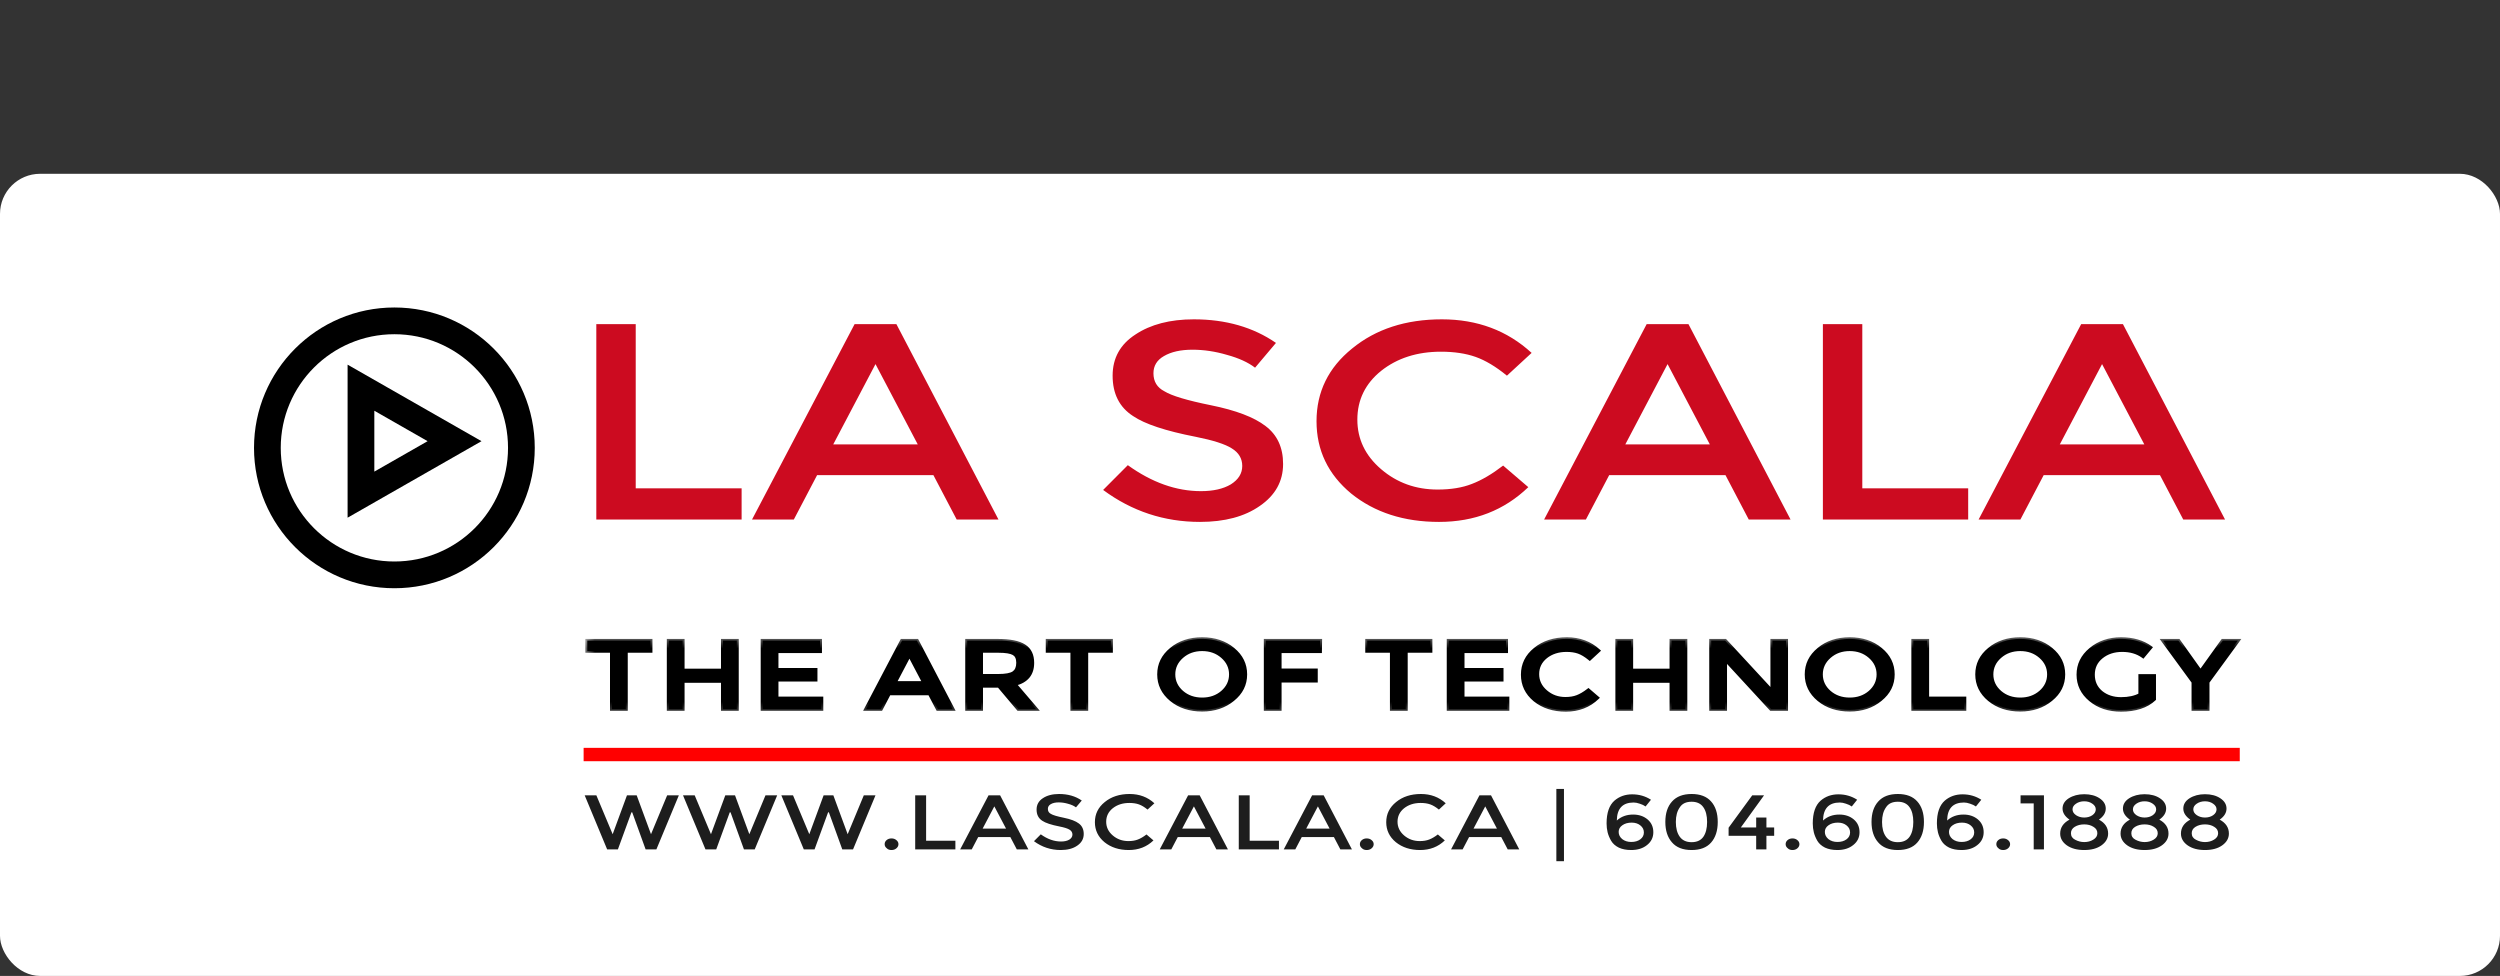 <svg width="187" height="73" viewBox="0 0 187 73" fill="none" xmlns="http://www.w3.org/2000/svg">
<rect x="0" y="0" width="187" height="73" fill="#333333" stroke="none"/>
<rect y="13" width="187" height="60" rx="3" fill="white"/>
<path d="M44.604 38.86V24.245H47.552V36.529H55.473V38.86H44.604ZM61.118 35.542L59.378 38.86H56.252L63.924 24.245H67.05L74.686 38.86H71.56L69.82 35.542H61.118ZM68.648 33.241L65.487 27.234L62.326 33.241H68.648ZM86.278 27.921C86.278 28.539 86.551 28.987 87.095 29.266C87.64 29.605 88.8 29.953 90.576 30.312C92.447 30.691 93.808 31.209 94.66 31.866C95.536 32.524 95.975 33.47 95.975 34.705C95.975 36.001 95.394 37.047 94.234 37.844C93.098 38.641 91.606 39.039 89.759 39.039C87.083 39.039 84.668 38.242 82.514 36.648L84.361 34.795C86.16 36.09 87.983 36.738 89.83 36.738C90.754 36.738 91.5 36.568 92.068 36.23C92.636 35.871 92.92 35.413 92.92 34.855C92.92 34.297 92.66 33.859 92.139 33.54C91.642 33.221 90.742 32.932 89.439 32.673C87.19 32.235 85.627 31.717 84.751 31.119C83.733 30.461 83.224 29.455 83.224 28.1C83.224 26.785 83.792 25.759 84.929 25.022C86.065 24.265 87.522 23.886 89.297 23.886C91.689 23.886 93.737 24.474 95.442 25.65L93.879 27.503C93.358 27.104 92.66 26.785 91.783 26.546C90.907 26.287 90.043 26.158 89.191 26.158C88.315 26.158 87.604 26.317 87.06 26.636C86.539 26.935 86.278 27.363 86.278 27.921ZM112.434 34.825L114.317 36.439C112.517 38.172 110.291 39.039 107.639 39.039C105.011 39.039 102.821 38.332 101.068 36.917C99.34 35.483 98.476 33.679 98.476 31.508C98.476 29.316 99.364 27.503 101.139 26.068C102.915 24.613 105.153 23.886 107.852 23.886C110.504 23.886 112.741 24.723 114.565 26.397L112.718 28.1C111.89 27.423 111.108 26.955 110.374 26.696C109.64 26.437 108.776 26.307 107.781 26.307C106.005 26.307 104.513 26.785 103.306 27.742C102.122 28.698 101.53 29.913 101.53 31.388C101.53 32.843 102.122 34.078 103.306 35.094C104.49 36.11 105.899 36.618 107.533 36.618C108.527 36.618 109.38 36.479 110.09 36.2C110.824 35.921 111.605 35.463 112.434 34.825ZM120.366 35.542L118.625 38.86H115.5L123.171 24.245H126.297L133.933 38.86H130.807L129.067 35.542H120.366ZM127.895 33.241L124.734 27.234L121.573 33.241H127.895ZM136.352 38.86V24.245H139.3V36.529H147.22V38.86H136.352ZM152.866 35.542L151.126 38.86H148L155.672 24.245H158.796L166.433 38.86H163.307L161.567 35.542H152.866ZM160.395 33.241L157.234 27.234L154.073 33.241H160.395Z" fill="#CC0B20"/>
<path d="M46.81 48.703V53.047H45.775V48.703H43.93V47.916H48.655V48.703H46.81ZM50.025 53.047V47.916H51.06V50.14H54.077V47.916H55.112V53.047H54.077V50.948H51.06V53.047H50.025ZM61.336 47.916V48.724H58.081V50.088H60.999V50.854H58.081V52.228H61.435V53.047H57.046V47.916H61.336ZM66.493 51.882L65.882 53.047H64.785L67.478 47.916H68.575L71.256 53.047H70.159L69.548 51.882H66.493ZM69.136 51.074L68.026 48.965L66.917 51.074H69.136ZM75.9 51.179L77.496 53.047H76.187L74.728 51.316H73.382V53.047H72.347V47.916H74.616C75.539 47.916 76.2 48.049 76.599 48.315C77.006 48.574 77.21 48.997 77.21 49.584C77.21 50.431 76.773 50.962 75.9 51.179ZM74.654 50.539C75.227 50.539 75.622 50.466 75.838 50.319C76.054 50.172 76.162 49.923 76.162 49.574C76.162 49.238 76.054 49.011 75.838 48.892C75.622 48.766 75.236 48.703 74.679 48.703H73.382V50.539H74.654ZM81.25 48.703V53.047H80.215V48.703H78.37V47.916H83.095V48.703H81.25ZM89.922 48.577C89.315 48.577 88.804 48.759 88.389 49.123C87.973 49.486 87.765 49.927 87.765 50.445C87.765 50.962 87.973 51.403 88.389 51.767C88.804 52.123 89.315 52.302 89.922 52.302C90.529 52.302 91.04 52.123 91.456 51.767C91.871 51.403 92.079 50.962 92.079 50.445C92.079 49.927 91.871 49.486 91.456 49.123C91.04 48.759 90.529 48.577 89.922 48.577ZM89.922 53.099C89.008 53.099 88.243 52.847 87.628 52.344C87.013 51.833 86.705 51.2 86.705 50.445C86.705 49.689 87.013 49.06 87.628 48.556C88.243 48.045 89.008 47.79 89.922 47.79C90.837 47.79 91.602 48.045 92.216 48.556C92.832 49.06 93.139 49.689 93.139 50.445C93.139 51.2 92.827 51.83 92.204 52.333C91.58 52.844 90.82 53.099 89.922 53.099ZM95.716 48.724V50.13H98.421V50.927H95.716V53.047H94.681V47.916H98.745L98.733 48.724H95.716ZM105.149 48.703V53.047H104.114V48.703H102.268V47.916H106.994V48.703H105.149ZM112.653 47.916V48.724H109.398V50.088H112.316V50.854H109.398V52.228H112.752V53.047H108.363V47.916H112.653ZM118.812 51.63L119.472 52.197C118.84 52.805 118.059 53.11 117.128 53.11C116.206 53.11 115.437 52.861 114.821 52.365C114.215 51.861 113.911 51.228 113.911 50.466C113.911 49.696 114.223 49.06 114.847 48.556C115.47 48.045 116.256 47.79 117.203 47.79C118.134 47.79 118.919 48.084 119.559 48.671L118.911 49.27C118.62 49.032 118.346 48.867 118.088 48.776C117.831 48.685 117.527 48.64 117.178 48.64C116.555 48.64 116.031 48.808 115.607 49.144C115.191 49.479 114.984 49.906 114.984 50.424C114.984 50.934 115.191 51.368 115.607 51.725C116.022 52.081 116.517 52.26 117.09 52.26C117.44 52.26 117.739 52.211 117.988 52.113C118.246 52.015 118.521 51.854 118.812 51.63ZM120.978 53.047V47.916H122.013V50.14H125.03V47.916H126.065V53.047H125.03V50.948H122.013V53.047H120.978ZM132.575 47.916H133.597V53.047H132.487L129.034 49.301V53.047H127.999V47.916H129.034L132.575 51.746V47.916ZM138.358 48.577C137.751 48.577 137.24 48.759 136.825 49.123C136.409 49.486 136.201 49.927 136.201 50.445C136.201 50.962 136.409 51.403 136.825 51.767C137.24 52.123 137.751 52.302 138.358 52.302C138.965 52.302 139.476 52.123 139.891 51.767C140.307 51.403 140.515 50.962 140.515 50.445C140.515 49.927 140.307 49.486 139.891 49.123C139.476 48.759 138.965 48.577 138.358 48.577ZM138.358 53.099C137.444 53.099 136.679 52.847 136.064 52.344C135.449 51.833 135.141 51.2 135.141 50.445C135.141 49.689 135.449 49.06 136.064 48.556C136.679 48.045 137.444 47.79 138.358 47.79C139.272 47.79 140.037 48.045 140.652 48.556C141.267 49.06 141.575 49.689 141.575 50.445C141.575 51.2 141.263 51.83 140.64 52.333C140.016 52.844 139.256 53.099 138.358 53.099ZM143.117 53.047V47.916H144.152V52.228H146.932V53.047H143.117ZM151.114 48.577C150.507 48.577 149.995 48.759 149.58 49.123C149.164 49.486 148.957 49.927 148.957 50.445C148.957 50.962 149.164 51.403 149.58 51.767C149.995 52.123 150.507 52.302 151.114 52.302C151.721 52.302 152.232 52.123 152.647 51.767C153.063 51.403 153.271 50.962 153.271 50.445C153.271 49.927 153.063 49.486 152.647 49.123C152.232 48.759 151.721 48.577 151.114 48.577ZM151.114 53.099C150.199 53.099 149.434 52.847 148.82 52.344C148.205 51.833 147.897 51.2 147.897 50.445C147.897 49.689 148.205 49.06 148.82 48.556C149.434 48.045 150.199 47.79 151.114 47.79C152.028 47.79 152.792 48.045 153.408 48.556C154.023 49.06 154.33 49.689 154.33 50.445C154.33 51.2 154.019 51.83 153.396 52.333C152.772 52.844 152.011 53.099 151.114 53.099ZM160.099 50.55H161.122V52.302C160.548 52.84 159.725 53.11 158.653 53.11C157.747 53.11 156.99 52.858 156.383 52.354C155.776 51.851 155.473 51.221 155.473 50.466C155.473 49.71 155.781 49.077 156.396 48.566C157.02 48.049 157.772 47.79 158.653 47.79C159.534 47.79 160.265 48.003 160.847 48.43L160.298 49.091C159.875 48.79 159.355 48.64 158.74 48.64C158.117 48.64 157.593 48.811 157.169 49.154C156.754 49.49 156.545 49.927 156.545 50.466C156.545 51.004 156.745 51.441 157.144 51.777C157.551 52.106 158.055 52.27 158.653 52.27C159.235 52.27 159.717 52.165 160.099 51.956V50.55ZM165.122 53.047H164.075V51.022L161.806 47.916H162.94L164.599 50.245L166.27 47.916H167.392L165.122 51.022V53.047Z" fill="black"/>
<mask id="mask0_155_28" style="mask-type:luminance" maskUnits="userSpaceOnUse" x="43" y="47" width="126" height="7">
<path d="M168.267 47.495H43.655V53.664H168.267V47.495Z" fill="white"/>
<path d="M46.81 48.703V53.047H45.775V48.703H43.93V47.916H48.655V48.703H46.81ZM50.025 53.047V47.916H51.06V50.14H54.077V47.916H55.112V53.047H54.077V50.948H51.06V53.047H50.025ZM61.336 47.916V48.724H58.081V50.088H60.999V50.854H58.081V52.228H61.435V53.047H57.046V47.916H61.336ZM66.493 51.882L65.882 53.047H64.785L67.478 47.916H68.575L71.256 53.047H70.159L69.548 51.882H66.493ZM69.136 51.074L68.026 48.965L66.917 51.074H69.136ZM75.9 51.179L77.496 53.047H76.187L74.728 51.316H73.382V53.047H72.347V47.916H74.616C75.539 47.916 76.2 48.049 76.599 48.315C77.006 48.574 77.21 48.997 77.21 49.584C77.21 50.431 76.773 50.962 75.9 51.179ZM74.654 50.539C75.227 50.539 75.622 50.466 75.838 50.319C76.054 50.172 76.162 49.923 76.162 49.574C76.162 49.238 76.054 49.011 75.838 48.892C75.622 48.766 75.236 48.703 74.679 48.703H73.382V50.539H74.654ZM81.25 48.703V53.047H80.215V48.703H78.37V47.916H83.095V48.703H81.25ZM89.922 48.577C89.315 48.577 88.804 48.759 88.389 49.123C87.973 49.486 87.765 49.927 87.765 50.445C87.765 50.962 87.973 51.403 88.389 51.767C88.804 52.123 89.315 52.302 89.922 52.302C90.529 52.302 91.04 52.123 91.456 51.767C91.871 51.403 92.079 50.962 92.079 50.445C92.079 49.927 91.871 49.486 91.456 49.123C91.04 48.759 90.529 48.577 89.922 48.577ZM89.922 53.099C89.008 53.099 88.243 52.847 87.628 52.344C87.013 51.833 86.705 51.2 86.705 50.445C86.705 49.689 87.013 49.06 87.628 48.556C88.243 48.045 89.008 47.79 89.922 47.79C90.837 47.79 91.602 48.045 92.216 48.556C92.832 49.06 93.139 49.689 93.139 50.445C93.139 51.2 92.827 51.83 92.204 52.333C91.58 52.844 90.82 53.099 89.922 53.099ZM95.716 48.724V50.13H98.421V50.927H95.716V53.047H94.681V47.916H98.745L98.733 48.724H95.716ZM105.149 48.703V53.047H104.114V48.703H102.268V47.916H106.994V48.703H105.149ZM112.653 47.916V48.724H109.398V50.088H112.316V50.854H109.398V52.228H112.752V53.047H108.363V47.916H112.653ZM118.812 51.63L119.472 52.197C118.84 52.805 118.059 53.11 117.128 53.11C116.206 53.11 115.437 52.861 114.821 52.365C114.215 51.861 113.911 51.228 113.911 50.466C113.911 49.696 114.223 49.06 114.847 48.556C115.47 48.045 116.256 47.79 117.203 47.79C118.134 47.79 118.919 48.084 119.559 48.671L118.911 49.27C118.62 49.032 118.346 48.867 118.088 48.776C117.831 48.685 117.527 48.64 117.178 48.64C116.555 48.64 116.031 48.808 115.607 49.144C115.191 49.479 114.984 49.906 114.984 50.424C114.984 50.934 115.191 51.368 115.607 51.725C116.022 52.081 116.517 52.26 117.09 52.26C117.44 52.26 117.739 52.211 117.988 52.113C118.246 52.015 118.521 51.854 118.812 51.63ZM120.978 53.047V47.916H122.013V50.14H125.03V47.916H126.065V53.047H125.03V50.948H122.013V53.047H120.978ZM132.575 47.916H133.597V53.047H132.487L129.034 49.301V53.047H127.999V47.916H129.034L132.575 51.746V47.916ZM138.358 48.577C137.751 48.577 137.24 48.759 136.825 49.123C136.409 49.486 136.201 49.927 136.201 50.445C136.201 50.962 136.409 51.403 136.825 51.767C137.24 52.123 137.751 52.302 138.358 52.302C138.965 52.302 139.476 52.123 139.891 51.767C140.307 51.403 140.515 50.962 140.515 50.445C140.515 49.927 140.307 49.486 139.891 49.123C139.476 48.759 138.965 48.577 138.358 48.577ZM138.358 53.099C137.444 53.099 136.679 52.847 136.064 52.344C135.449 51.833 135.141 51.2 135.141 50.445C135.141 49.689 135.449 49.06 136.064 48.556C136.679 48.045 137.444 47.79 138.358 47.79C139.272 47.79 140.037 48.045 140.652 48.556C141.267 49.06 141.575 49.689 141.575 50.445C141.575 51.2 141.263 51.83 140.64 52.333C140.016 52.844 139.256 53.099 138.358 53.099ZM143.117 53.047V47.916H144.152V52.228H146.932V53.047H143.117ZM151.114 48.577C150.507 48.577 149.995 48.759 149.58 49.123C149.164 49.486 148.957 49.927 148.957 50.445C148.957 50.962 149.164 51.403 149.58 51.767C149.995 52.123 150.507 52.302 151.114 52.302C151.721 52.302 152.232 52.123 152.647 51.767C153.063 51.403 153.271 50.962 153.271 50.445C153.271 49.927 153.063 49.486 152.647 49.123C152.232 48.759 151.721 48.577 151.114 48.577ZM151.114 53.099C150.199 53.099 149.434 52.847 148.82 52.344C148.205 51.833 147.897 51.2 147.897 50.445C147.897 49.689 148.205 49.06 148.82 48.556C149.434 48.045 150.199 47.79 151.114 47.79C152.028 47.79 152.792 48.045 153.408 48.556C154.023 49.06 154.33 49.689 154.33 50.445C154.33 51.2 154.019 51.83 153.396 52.333C152.772 52.844 152.011 53.099 151.114 53.099ZM160.099 50.55H161.122V52.302C160.548 52.84 159.725 53.11 158.653 53.11C157.747 53.11 156.99 52.858 156.383 52.354C155.776 51.851 155.473 51.221 155.473 50.466C155.473 49.71 155.781 49.077 156.396 48.566C157.02 48.049 157.772 47.79 158.653 47.79C159.534 47.79 160.265 48.003 160.847 48.43L160.298 49.091C159.875 48.79 159.355 48.64 158.74 48.64C158.117 48.64 157.593 48.811 157.169 49.154C156.754 49.49 156.545 49.927 156.545 50.466C156.545 51.004 156.745 51.441 157.144 51.777C157.551 52.106 158.055 52.27 158.653 52.27C159.235 52.27 159.717 52.165 160.099 51.956V50.55ZM165.122 53.047H164.075V51.022L161.806 47.916H162.94L164.599 50.245L166.27 47.916H167.392L165.122 51.022V53.047Z" fill="black"/>
</mask>
<g mask="url(#mask0_155_28)">
<path d="M46.81 48.703V48.58H46.663V48.703H46.81ZM46.81 53.047V53.17H46.956V53.047H46.81ZM45.775 53.047H45.628V53.17H45.775V53.047ZM45.775 48.703H45.922V48.58H45.775V48.703ZM43.93 48.703H43.783V48.826H43.93V48.703ZM43.93 47.916V47.793H43.783V47.916H43.93ZM48.655 47.916H48.802V47.793H48.655V47.916ZM48.655 48.703V48.826H48.802V48.703H48.655ZM46.663 48.703V53.047H46.956V48.703H46.663ZM46.81 52.923H45.775V53.17H46.81V52.923ZM45.922 53.047V48.703H45.628V53.047H45.922ZM45.775 48.58H43.93V48.826H45.775V48.58ZM44.076 48.703V47.916H43.783V48.703H44.076ZM43.93 48.039H48.655V47.793H43.93V48.039ZM48.509 47.916V48.703H48.802V47.916H48.509ZM48.655 48.58H46.81V48.826H48.655V48.58ZM50.025 53.047H49.878V53.17H50.025V53.047ZM50.025 47.916V47.793H49.878V47.916H50.025ZM51.06 47.916H51.206V47.793H51.06V47.916ZM51.06 50.14H50.913V50.264H51.06V50.14ZM54.077 50.14V50.264H54.224V50.14H54.077ZM54.077 47.916V47.793H53.93V47.916H54.077ZM55.112 47.916H55.258V47.793H55.112V47.916ZM55.112 53.047V53.17H55.258V53.047H55.112ZM54.077 53.047H53.93V53.17H54.077V53.047ZM54.077 50.948H54.224V50.825H54.077V50.948ZM51.06 50.948V50.825H50.913V50.948H51.06ZM51.06 53.047V53.17H51.206V53.047H51.06ZM50.171 53.047V47.916H49.878V53.047H50.171ZM50.025 48.039H51.06V47.793H50.025V48.039ZM50.913 47.916V50.14H51.206V47.916H50.913ZM51.06 50.264H54.077V50.017H51.06V50.264ZM54.224 50.14V47.916H53.93V50.14H54.224ZM54.077 48.039H55.112V47.793H54.077V48.039ZM54.965 47.916V53.047H55.258V47.916H54.965ZM55.112 52.923H54.077V53.17H55.112V52.923ZM54.224 53.047V50.948H53.93V53.047H54.224ZM54.077 50.825H51.06V51.072H54.077V50.825ZM50.913 50.948V53.047H51.206V50.948H50.913ZM51.06 52.923H50.025V53.17H51.06V52.923ZM61.336 47.916H61.482V47.793H61.336V47.916ZM61.336 48.724V48.847H61.482V48.724H61.336ZM58.081 48.724V48.601H57.934V48.724H58.081ZM58.081 50.088H57.934V50.211H58.081V50.088ZM60.999 50.088H61.145V49.965H60.999V50.088ZM60.999 50.854V50.977H61.145V50.854H60.999ZM58.081 50.854V50.73H57.934V50.854H58.081ZM58.081 52.228H57.934V52.352H58.081V52.228ZM61.435 52.228H61.582V52.105H61.435V52.228ZM61.435 53.047V53.17H61.582V53.047H61.435ZM57.046 53.047H56.9V53.17H57.046V53.047ZM57.046 47.916V47.793H56.9V47.916H57.046ZM61.189 47.916V48.724H61.482V47.916H61.189ZM61.336 48.601H58.081V48.847H61.336V48.601ZM57.934 48.724V50.088H58.228V48.724H57.934ZM58.081 50.211H60.999V49.965H58.081V50.211ZM60.852 50.088V50.854H61.145V50.088H60.852ZM60.999 50.73H58.081V50.977H60.999V50.73ZM57.934 50.854V52.228H58.228V50.854H57.934ZM58.081 52.352H61.435V52.105H58.081V52.352ZM61.289 52.228V53.047H61.582V52.228H61.289ZM61.435 52.923H57.046V53.17H61.435V52.923ZM57.193 53.047V47.916H56.9V53.047H57.193ZM57.046 48.039H61.336V47.793H57.046V48.039ZM66.493 51.882V51.759H66.397L66.359 51.832L66.493 51.882ZM65.882 53.047V53.17H65.977L66.016 53.097L65.882 53.047ZM64.785 53.047L64.65 52.997L64.56 53.17H64.785V53.047ZM67.478 47.916V47.793H67.382L67.344 47.866L67.478 47.916ZM68.575 47.916L68.709 47.866L68.671 47.793H68.575V47.916ZM71.256 53.047V53.17H71.481L71.39 52.997L71.256 53.047ZM70.159 53.047L70.025 53.097L70.063 53.17H70.159V53.047ZM69.548 51.882L69.682 51.832L69.643 51.759H69.548V51.882ZM69.136 51.074V51.198H69.362L69.27 51.024L69.136 51.074ZM68.026 48.965L68.16 48.915L68.026 48.661L67.892 48.915L68.026 48.965ZM66.917 51.074L66.783 51.024L66.692 51.198H66.917V51.074ZM66.359 51.832L65.748 52.997L66.016 53.097L66.627 51.932L66.359 51.832ZM65.882 52.923H64.785V53.17H65.882V52.923ZM64.919 53.097L67.612 47.966L67.344 47.866L64.65 52.997L64.919 53.097ZM67.478 48.039H68.575V47.793H67.478V48.039ZM68.441 47.966L71.122 53.096L71.39 52.997L68.709 47.866L68.441 47.966ZM71.256 52.923H70.159V53.17H71.256V52.923ZM70.293 52.997L69.682 51.832L69.413 51.932L70.025 53.097L70.293 52.997ZM69.548 51.759H66.493V52.005H69.548V51.759ZM69.27 51.024L68.16 48.915L67.892 49.015L69.002 51.124L69.27 51.024ZM67.892 48.915L66.783 51.024L67.051 51.124L68.16 49.015L67.892 48.915ZM66.917 51.198H69.136V50.951H66.917V51.198ZM75.9 51.179L75.859 51.061L75.661 51.11L75.781 51.251L75.9 51.179ZM77.496 53.047V53.17H77.782L77.615 52.975L77.496 53.047ZM76.187 53.047L76.068 53.118L76.112 53.17H76.187V53.047ZM74.728 51.316L74.848 51.244L74.804 51.192H74.728V51.316ZM73.382 51.316V51.192H73.235V51.316H73.382ZM73.382 53.047V53.17H73.528V53.047H73.382ZM72.347 53.047H72.2V53.17H72.347V53.047ZM72.347 47.916V47.793H72.2V47.916H72.347ZM76.599 48.315L76.508 48.411L76.51 48.413L76.599 48.315ZM75.838 48.892L75.755 48.993L75.758 48.995L75.838 48.892ZM73.382 48.703V48.58H73.235V48.703H73.382ZM73.382 50.539H73.235V50.663H73.382V50.539ZM75.781 51.251L77.377 53.119L77.615 52.975L76.019 51.107L75.781 51.251ZM77.496 52.923H76.187V53.17H77.496V52.923ZM76.307 52.975L74.848 51.244L74.609 51.387L76.068 53.118L76.307 52.975ZM74.728 51.192H73.382V51.439H74.728V51.192ZM73.235 51.316V53.047H73.528V51.316H73.235ZM73.382 52.923H72.347V53.17H73.382V52.923ZM72.493 53.047V47.916H72.2V53.047H72.493ZM72.347 48.039H74.616V47.793H72.347V48.039ZM74.616 48.039C75.53 48.039 76.148 48.172 76.508 48.411L76.69 48.218C76.251 47.926 75.548 47.793 74.616 47.793V48.039ZM76.51 48.413C76.869 48.641 77.063 49.02 77.063 49.584H77.356C77.356 48.973 77.144 48.506 76.687 48.216L76.51 48.413ZM77.063 49.584C77.063 49.99 76.959 50.308 76.762 50.548C76.566 50.786 76.269 50.959 75.859 51.061L75.942 51.297C76.404 51.183 76.762 50.981 77.003 50.688C77.243 50.396 77.356 50.025 77.356 49.584H77.063ZM74.654 50.663C75.231 50.663 75.672 50.59 75.93 50.415L75.746 50.223C75.572 50.341 75.223 50.416 74.654 50.416V50.663ZM75.93 50.415C76.195 50.235 76.309 49.942 76.309 49.574H76.016C76.016 49.905 75.913 50.109 75.746 50.223L75.93 50.415ZM76.309 49.574C76.309 49.22 76.195 48.941 75.918 48.789L75.758 48.995C75.913 49.081 76.016 49.256 76.016 49.574H76.309ZM75.922 48.79C75.666 48.641 75.238 48.58 74.679 48.58V48.826C75.233 48.826 75.579 48.891 75.755 48.993L75.922 48.79ZM74.679 48.58H73.382V48.826H74.679V48.58ZM73.235 48.703V50.539H73.528V48.703H73.235ZM73.382 50.663H74.654V50.416H73.382V50.663ZM81.25 48.703V48.58H81.103V48.703H81.25ZM81.25 53.047V53.17H81.397V53.047H81.25ZM80.215 53.047H80.068V53.17H80.215V53.047ZM80.215 48.703H80.362V48.58H80.215V48.703ZM78.37 48.703H78.223V48.826H78.37V48.703ZM78.37 47.916V47.793H78.223V47.916H78.37ZM83.095 47.916H83.242V47.793H83.095V47.916ZM83.095 48.703V48.826H83.242V48.703H83.095ZM81.103 48.703V53.047H81.397V48.703H81.103ZM81.25 52.923H80.215V53.17H81.25V52.923ZM80.362 53.047V48.703H80.068V53.047H80.362ZM80.215 48.58H78.37V48.826H80.215V48.58ZM78.516 48.703V47.916H78.223V48.703H78.516ZM78.37 48.039H83.095V47.793H78.37V48.039ZM82.949 47.916V48.703H83.242V47.916H82.949ZM83.095 48.58H81.25V48.826H83.095V48.58ZM88.389 51.767L88.283 51.852L88.284 51.853L88.389 51.767ZM91.456 51.767L91.56 51.853L91.561 51.852L91.456 51.767ZM87.628 52.344L87.525 52.432L87.526 52.432L87.628 52.344ZM87.628 48.556L87.73 48.645L87.731 48.644L87.628 48.556ZM92.216 48.556L92.113 48.644L92.114 48.645L92.216 48.556ZM92.204 52.333L92.102 52.244L92.101 52.245L92.204 52.333ZM89.922 48.454C89.276 48.454 88.727 48.649 88.283 49.037L88.494 49.208C88.882 48.869 89.355 48.7 89.922 48.7V48.454ZM88.283 49.037C87.84 49.425 87.618 49.896 87.618 50.445H87.912C87.912 49.958 88.106 49.548 88.494 49.208L88.283 49.037ZM87.618 50.445C87.618 50.993 87.84 51.465 88.283 51.852L88.494 51.681C88.106 51.341 87.912 50.931 87.912 50.445H87.618ZM88.284 51.853C88.728 52.234 89.277 52.425 89.922 52.425V52.178C89.354 52.178 88.881 52.013 88.493 51.68L88.284 51.853ZM89.922 52.425C90.567 52.425 91.117 52.234 91.56 51.853L91.352 51.68C90.964 52.013 90.491 52.178 89.922 52.178V52.425ZM91.561 51.852C92.004 51.465 92.226 50.993 92.226 50.445H91.933C91.933 50.931 91.739 51.341 91.35 51.681L91.561 51.852ZM92.226 50.445C92.226 49.896 92.004 49.425 91.561 49.037L91.35 49.208C91.739 49.548 91.933 49.958 91.933 50.445H92.226ZM91.561 49.037C91.118 48.649 90.568 48.454 89.922 48.454V48.7C90.49 48.7 90.963 48.869 91.35 49.208L91.561 49.037ZM89.922 52.976C89.043 52.976 88.316 52.735 87.73 52.255L87.526 52.432C88.17 52.96 88.972 53.223 89.922 53.223V52.976ZM87.731 52.256C87.145 51.77 86.852 51.169 86.852 50.445H86.559C86.559 51.232 86.881 51.897 87.525 52.432L87.731 52.256ZM86.852 50.445C86.852 49.721 87.145 49.124 87.73 48.645L87.526 48.468C86.881 48.996 86.559 49.658 86.559 50.445H86.852ZM87.731 48.644C88.317 48.157 89.044 47.913 89.922 47.913V47.667C88.972 47.667 88.169 47.933 87.525 48.468L87.731 48.644ZM89.922 47.913C90.8 47.913 91.528 48.157 92.113 48.644L92.319 48.468C91.675 47.933 90.873 47.667 89.922 47.667V47.913ZM92.114 48.645C92.7 49.124 92.993 49.721 92.993 50.445H93.286C93.286 49.658 92.963 48.996 92.318 48.468L92.114 48.645ZM92.993 50.445C92.993 51.168 92.696 51.765 92.102 52.244L92.305 52.422C92.959 51.894 93.286 51.232 93.286 50.445H92.993ZM92.101 52.245C91.507 52.732 90.783 52.976 89.922 52.976V53.223C90.857 53.223 91.654 52.956 92.306 52.422L92.101 52.245ZM95.716 48.724V48.601H95.569V48.724H95.716ZM95.716 50.13H95.569V50.253H95.716V50.13ZM98.421 50.13H98.568V50.007H98.421V50.13ZM98.421 50.927V51.051H98.568V50.927H98.421ZM95.716 50.927V50.804H95.569V50.927H95.716ZM95.716 53.047V53.17H95.862V53.047H95.716ZM94.681 53.047H94.534V53.17H94.681V53.047ZM94.681 47.916V47.793H94.534V47.916H94.681ZM98.745 47.916L98.892 47.918L98.894 47.793H98.745V47.916ZM98.733 48.724V48.847H98.878L98.879 48.725L98.733 48.724ZM95.569 48.724V50.13H95.862V48.724H95.569ZM95.716 50.253H98.421V50.007H95.716V50.253ZM98.275 50.13V50.927H98.568V50.13H98.275ZM98.421 50.804H95.716V51.051H98.421V50.804ZM95.569 50.927V53.047H95.862V50.927H95.569ZM95.716 52.923H94.681V53.17H95.716V52.923ZM94.828 53.047V47.916H94.534V53.047H94.828ZM94.681 48.039H98.745V47.793H94.681V48.039ZM98.599 47.914L98.586 48.722L98.879 48.725L98.892 47.918L98.599 47.914ZM98.733 48.601H95.716V48.847H98.733V48.601ZM105.149 48.703V48.58H105.002V48.703H105.149ZM105.149 53.047V53.17H105.296V53.047H105.149ZM104.114 53.047H103.967V53.17H104.114V53.047ZM104.114 48.703H104.261V48.58H104.114V48.703ZM102.268 48.703H102.122V48.826H102.268V48.703ZM102.268 47.916V47.793H102.122V47.916H102.268ZM106.994 47.916H107.141V47.793H106.994V47.916ZM106.994 48.703V48.826H107.141V48.703H106.994ZM105.002 48.703V53.047H105.296V48.703H105.002ZM105.149 52.923H104.114V53.17H105.149V52.923ZM104.261 53.047V48.703H103.967V53.047H104.261ZM104.114 48.58H102.268V48.826H104.114V48.58ZM102.415 48.703V47.916H102.122V48.703H102.415ZM102.268 48.039H106.994V47.793H102.268V48.039ZM106.847 47.916V48.703H107.141V47.916H106.847ZM106.994 48.58H105.149V48.826H106.994V48.58ZM112.653 47.916H112.799V47.793H112.653V47.916ZM112.653 48.724V48.847H112.799V48.724H112.653ZM109.398 48.724V48.601H109.252V48.724H109.398ZM109.398 50.088H109.252V50.211H109.398V50.088ZM112.316 50.088H112.463V49.965H112.316V50.088ZM112.316 50.854V50.977H112.463V50.854H112.316ZM109.398 50.854V50.73H109.252V50.854H109.398ZM109.398 52.228H109.252V52.352H109.398V52.228ZM112.752 52.228H112.899V52.105H112.752V52.228ZM112.752 53.047V53.17H112.899V53.047H112.752ZM108.363 53.047H108.217V53.17H108.363V53.047ZM108.363 47.916V47.793H108.217V47.916H108.363ZM112.506 47.916V48.724H112.799V47.916H112.506ZM112.653 48.601H109.398V48.847H112.653V48.601ZM109.252 48.724V50.088H109.545V48.724H109.252ZM109.398 50.211H112.316V49.965H109.398V50.211ZM112.17 50.088V50.854H112.463V50.088H112.17ZM112.316 50.73H109.398V50.977H112.316V50.73ZM109.252 50.854V52.228H109.545V50.854H109.252ZM109.398 52.352H112.752V52.105H109.398V52.352ZM112.606 52.228V53.047H112.899V52.228H112.606ZM112.752 52.923H108.363V53.17H112.752V52.923ZM108.51 53.047V47.916H108.217V53.047H108.51ZM108.363 48.039H112.653V47.793H108.363V48.039ZM118.812 51.63L118.916 51.544L118.817 51.459L118.713 51.539L118.812 51.63ZM119.472 52.197L119.583 52.278L119.672 52.192L119.577 52.111L119.472 52.197ZM114.821 52.365L114.718 52.453L114.72 52.454L114.821 52.365ZM114.847 48.556L114.948 48.645L114.949 48.645L114.847 48.556ZM119.559 48.672L119.668 48.755L119.758 48.671L119.668 48.588L119.559 48.672ZM118.911 49.27L118.809 49.358L118.918 49.447L119.02 49.353L118.911 49.27ZM115.607 49.144L115.506 49.054L115.506 49.055L115.607 49.144ZM117.988 52.113L117.928 52.001L117.927 52.001L117.988 52.113ZM118.707 51.717L119.368 52.283L119.577 52.111L118.916 51.544L118.707 51.717ZM119.362 52.116C118.757 52.699 118.015 52.986 117.128 52.986V53.233C118.103 53.233 118.924 52.913 119.583 52.278L119.362 52.116ZM117.128 52.986C116.24 52.986 115.509 52.748 114.923 52.276L114.72 52.454C115.365 52.974 116.171 53.233 117.128 53.233V52.986ZM114.924 52.277C114.348 51.798 114.058 51.197 114.058 50.466H113.765C113.765 51.259 114.082 51.924 114.718 52.453L114.924 52.277ZM114.058 50.466C114.058 49.728 114.355 49.124 114.948 48.645L114.745 48.467C114.091 48.995 113.765 49.665 113.765 50.466H114.058ZM114.949 48.645C115.542 48.158 116.29 47.913 117.203 47.913V47.667C116.221 47.667 115.397 47.932 114.744 48.468L114.949 48.645ZM117.203 47.913C118.092 47.913 118.839 48.192 119.451 48.755L119.668 48.588C119.001 47.976 118.176 47.667 117.203 47.667V47.913ZM119.451 48.588L118.803 49.186L119.02 49.353L119.668 48.755L119.451 48.588ZM119.013 49.181C118.715 48.937 118.425 48.762 118.145 48.663L118.032 48.89C118.266 48.973 118.526 49.127 118.809 49.358L119.013 49.181ZM118.145 48.663C117.865 48.564 117.542 48.517 117.178 48.517V48.763C117.513 48.763 117.796 48.807 118.032 48.89L118.145 48.663ZM117.178 48.517C116.52 48.517 115.959 48.695 115.506 49.054L115.707 49.233C116.102 48.921 116.589 48.763 117.178 48.763V48.517ZM115.506 49.055C115.059 49.415 114.837 49.875 114.837 50.424H115.13C115.13 49.937 115.324 49.543 115.709 49.233L115.506 49.055ZM114.837 50.424C114.837 50.966 115.059 51.431 115.502 51.811L115.712 51.638C115.323 51.305 115.13 50.903 115.13 50.424H114.837ZM115.502 51.811C115.944 52.191 116.476 52.383 117.09 52.383V52.136C116.558 52.136 116.101 51.972 115.712 51.638L115.502 51.811ZM117.09 52.383C117.455 52.383 117.777 52.332 118.051 52.225L117.927 52.001C117.701 52.09 117.424 52.136 117.09 52.136V52.383ZM118.048 52.225C118.325 52.12 118.612 51.951 118.911 51.721L118.713 51.539C118.429 51.758 118.167 51.91 117.928 52.001L118.048 52.225ZM120.978 53.047H120.831V53.17H120.978V53.047ZM120.978 47.916V47.793H120.831V47.916H120.978ZM122.013 47.916H122.159V47.793H122.013V47.916ZM122.013 50.14H121.866V50.264H122.013V50.14ZM125.03 50.14V50.264H125.176V50.14H125.03ZM125.03 47.916V47.793H124.883V47.916H125.03ZM126.065 47.916H126.211V47.793H126.065V47.916ZM126.065 53.047V53.17H126.211V53.047H126.065ZM125.03 53.047H124.883V53.17H125.03V53.047ZM125.03 50.948H125.176V50.825H125.03V50.948ZM122.013 50.948V50.825H121.866V50.948H122.013ZM122.013 53.047V53.17H122.159V53.047H122.013ZM121.124 53.047V47.916H120.831V53.047H121.124ZM120.978 48.039H122.013V47.793H120.978V48.039ZM121.866 47.916V50.14H122.159V47.916H121.866ZM122.013 50.264H125.03V50.017H122.013V50.264ZM125.176 50.14V47.916H124.883V50.14H125.176ZM125.03 48.039H126.065V47.793H125.03V48.039ZM125.918 47.916V53.047H126.211V47.916H125.918ZM126.065 52.923H125.03V53.17H126.065V52.923ZM125.176 53.047V50.948H124.883V53.047H125.176ZM125.03 50.825H122.013V51.072H125.03V50.825ZM121.866 50.948V53.047H122.159V50.948H121.866ZM122.013 52.923H120.978V53.17H122.013V52.923ZM132.575 47.916V47.793H132.428V47.916H132.575ZM133.597 47.916H133.744V47.793H133.597V47.916ZM133.597 53.047V53.17H133.744V53.047H133.597ZM132.487 53.047L132.371 53.122L132.415 53.17H132.487V53.047ZM129.034 49.301L129.15 49.225L128.887 48.941V49.301H129.034ZM129.034 53.047V53.17H129.181V53.047H129.034ZM127.999 53.047H127.852V53.17H127.999V53.047ZM127.999 47.916V47.793H127.852V47.916H127.999ZM129.034 47.916L129.149 47.84L129.105 47.793H129.034V47.916ZM132.575 51.746L132.459 51.822L132.721 52.105V51.746H132.575ZM132.575 48.039H133.597V47.793H132.575V48.039ZM133.45 47.916V53.047H133.744V47.916H133.45ZM133.597 52.923H132.487V53.17H133.597V52.923ZM132.603 52.971L129.15 49.225L128.918 49.377L132.371 53.122L132.603 52.971ZM128.887 49.301V53.047H129.181V49.301H128.887ZM129.034 52.923H127.999V53.17H129.034V52.923ZM128.146 53.047V47.916H127.852V53.047H128.146ZM127.999 48.039H129.034V47.793H127.999V48.039ZM128.918 47.992L132.459 51.822L132.69 51.67L129.149 47.84L128.918 47.992ZM132.721 51.746V47.916H132.428V51.746H132.721ZM136.825 51.767L136.719 51.852L136.72 51.853L136.825 51.767ZM139.891 51.767L139.996 51.853L139.997 51.852L139.891 51.767ZM136.064 52.344L135.961 52.432L135.962 52.432L136.064 52.344ZM136.064 48.556L136.166 48.645L136.167 48.644L136.064 48.556ZM140.652 48.556L140.549 48.644L140.55 48.645L140.652 48.556ZM140.64 52.333L140.538 52.244L140.537 52.245L140.64 52.333ZM138.358 48.454C137.712 48.454 137.162 48.649 136.719 49.037L136.93 49.208C137.318 48.869 137.791 48.7 138.358 48.7V48.454ZM136.719 49.037C136.276 49.425 136.054 49.896 136.054 50.445H136.347C136.347 49.958 136.542 49.548 136.93 49.208L136.719 49.037ZM136.054 50.445C136.054 50.993 136.276 51.465 136.719 51.852L136.93 51.681C136.542 51.341 136.347 50.931 136.347 50.445H136.054ZM136.72 51.853C137.164 52.234 137.713 52.425 138.358 52.425V52.178C137.79 52.178 137.316 52.013 136.929 51.68L136.72 51.853ZM138.358 52.425C139.003 52.425 139.553 52.234 139.996 51.853L139.787 51.68C139.4 52.013 138.926 52.178 138.358 52.178V52.425ZM139.997 51.852C140.44 51.465 140.662 50.993 140.662 50.445H140.369C140.369 50.931 140.174 51.341 139.786 51.681L139.997 51.852ZM140.662 50.445C140.662 49.896 140.44 49.425 139.997 49.037L139.786 49.208C140.174 49.548 140.369 49.958 140.369 50.445H140.662ZM139.997 49.037C139.554 48.649 139.005 48.454 138.358 48.454V48.7C138.925 48.7 139.398 48.869 139.786 49.208L139.997 49.037ZM138.358 52.976C137.479 52.976 136.752 52.735 136.166 52.255L135.962 52.432C136.606 52.96 137.408 53.223 138.358 53.223V52.976ZM136.167 52.256C135.581 51.77 135.287 51.169 135.287 50.445H134.994C134.994 51.232 135.317 51.897 135.961 52.432L136.167 52.256ZM135.287 50.445C135.287 49.721 135.581 49.124 136.166 48.645L135.962 48.468C135.317 48.996 134.994 49.658 134.994 50.445H135.287ZM136.167 48.644C136.753 48.157 137.48 47.913 138.358 47.913V47.667C137.407 47.667 136.605 47.933 135.961 48.468L136.167 48.644ZM138.358 47.913C139.236 47.913 139.963 48.157 140.549 48.644L140.755 48.468C140.111 47.933 139.309 47.667 138.358 47.667V47.913ZM140.55 48.645C141.135 49.124 141.429 49.721 141.429 50.445H141.722C141.722 49.658 141.399 48.996 140.754 48.468L140.55 48.645ZM141.429 50.445C141.429 51.168 141.132 51.765 140.538 52.244L140.741 52.422C141.395 51.894 141.722 51.232 141.722 50.445H141.429ZM140.537 52.245C139.943 52.732 139.219 52.976 138.358 52.976V53.223C139.293 53.223 140.09 52.956 140.742 52.422L140.537 52.245ZM143.117 53.047H142.97V53.17H143.117V53.047ZM143.117 47.916V47.793H142.97V47.916H143.117ZM144.152 47.916H144.298V47.793H144.152V47.916ZM144.152 52.228H144.005V52.352H144.152V52.228ZM146.932 52.228H147.079V52.105H146.932V52.228ZM146.932 53.047V53.17H147.079V53.047H146.932ZM143.263 53.047V47.916H142.97V53.047H143.263ZM143.117 48.039H144.152V47.793H143.117V48.039ZM144.005 47.916V52.228H144.298V47.916H144.005ZM144.152 52.352H146.932V52.105H144.152V52.352ZM146.785 52.228V53.047H147.079V52.228H146.785ZM146.932 52.923H143.117V53.17H146.932V52.923ZM149.58 51.767L149.474 51.852L149.476 51.853L149.58 51.767ZM152.647 51.767L152.752 51.853L152.753 51.852L152.647 51.767ZM148.819 52.344L148.716 52.432L148.717 52.432L148.819 52.344ZM148.819 48.556L148.921 48.645L148.922 48.644L148.819 48.556ZM153.408 48.556L153.305 48.644L153.306 48.645L153.408 48.556ZM153.396 52.333L153.294 52.244L153.293 52.245L153.396 52.333ZM151.114 48.454C150.467 48.454 149.918 48.649 149.474 49.037L149.686 49.208C150.073 48.869 150.546 48.7 151.114 48.7V48.454ZM149.474 49.037C149.031 49.425 148.81 49.896 148.81 50.445H149.103C149.103 49.958 149.297 49.548 149.686 49.208L149.474 49.037ZM148.81 50.445C148.81 50.993 149.031 51.465 149.474 51.852L149.686 51.681C149.297 51.341 149.103 50.931 149.103 50.445H148.81ZM149.476 51.853C149.919 52.234 150.469 52.425 151.114 52.425V52.178C150.545 52.178 150.072 52.013 149.684 51.68L149.476 51.853ZM151.114 52.425C151.759 52.425 152.308 52.234 152.752 51.853L152.542 51.68C152.155 52.013 151.682 52.178 151.114 52.178V52.425ZM152.753 51.852C153.196 51.465 153.418 50.993 153.418 50.445H153.124C153.124 50.931 152.93 51.341 152.542 51.681L152.753 51.852ZM153.418 50.445C153.418 49.896 153.196 49.425 152.753 49.037L152.542 49.208C152.93 49.548 153.124 49.958 153.124 50.445H153.418ZM152.753 49.037C152.309 48.649 151.76 48.454 151.114 48.454V48.7C151.681 48.7 152.154 48.869 152.542 49.208L152.753 49.037ZM151.114 52.976C150.235 52.976 149.508 52.735 148.921 52.255L148.717 52.432C149.362 52.96 150.164 53.223 151.114 53.223V52.976ZM148.922 52.256C148.336 51.77 148.043 51.169 148.043 50.445H147.75C147.75 51.232 148.072 51.897 148.716 52.432L148.922 52.256ZM148.043 50.445C148.043 49.721 148.336 49.124 148.921 48.645L148.717 48.468C148.073 48.996 147.75 49.658 147.75 50.445H148.043ZM148.922 48.644C149.509 48.157 150.236 47.913 151.114 47.913V47.667C150.163 47.667 149.36 47.933 148.716 48.468L148.922 48.644ZM151.114 47.913C151.992 47.913 152.719 48.157 153.305 48.644L153.511 48.468C152.866 47.933 152.064 47.667 151.114 47.667V47.913ZM153.306 48.645C153.891 49.124 154.184 49.721 154.184 50.445H154.477C154.477 49.658 154.155 48.996 153.51 48.468L153.306 48.645ZM154.184 50.445C154.184 51.168 153.888 51.765 153.294 52.244L153.497 52.422C154.151 51.894 154.477 51.232 154.477 50.445H154.184ZM153.293 52.245C152.698 52.732 151.974 52.976 151.114 52.976V53.223C152.048 53.223 152.846 52.956 153.498 52.422L153.293 52.245ZM160.099 50.55V50.426H159.952V50.55H160.099ZM161.122 50.55H161.268V50.426H161.122V50.55ZM161.122 52.302L161.231 52.384L161.268 52.349V52.302H161.122ZM160.847 48.43L160.968 48.501L161.043 48.41L160.943 48.337L160.847 48.43ZM160.298 49.091L160.205 49.185L160.327 49.273L160.419 49.162L160.298 49.091ZM157.144 51.777L157.04 51.864L157.042 51.866L157.144 51.777ZM160.099 51.956L160.18 52.059L160.246 52.022V51.956H160.099ZM160.099 50.673H161.122V50.426H160.099V50.673ZM160.975 50.55V52.302H161.268V50.55H160.975ZM161.012 52.219C160.474 52.726 159.694 52.986 158.653 52.986V53.233C159.756 53.233 160.623 52.955 161.231 52.384L161.012 52.219ZM158.653 52.986C157.783 52.986 157.064 52.746 156.487 52.267L156.281 52.442C156.917 52.97 157.711 53.233 158.653 53.233V52.986ZM156.487 52.267C155.909 51.787 155.62 51.19 155.62 50.466H155.326C155.326 51.252 155.645 51.914 156.281 52.442L156.487 52.267ZM155.62 50.466C155.62 49.742 155.913 49.141 156.499 48.654L156.293 48.479C155.649 49.014 155.326 49.679 155.326 50.466H155.62ZM156.499 48.654C157.095 48.16 157.81 47.913 158.653 47.913V47.667C157.734 47.667 156.944 47.938 156.293 48.479L156.499 48.654ZM158.653 47.913C159.504 47.913 160.199 48.119 160.751 48.523L160.943 48.337C160.331 47.888 159.564 47.667 158.653 47.667V47.913ZM160.727 48.359L160.178 49.021L160.419 49.162L160.968 48.501L160.727 48.359ZM160.393 48.997C159.94 48.675 159.386 48.517 158.74 48.517V48.763C159.325 48.763 159.81 48.906 160.205 49.185L160.393 48.997ZM158.74 48.517C158.081 48.517 157.52 48.699 157.067 49.065L157.27 49.243C157.665 48.924 158.152 48.763 158.74 48.763V48.517ZM157.067 49.065C156.619 49.427 156.399 49.898 156.399 50.466H156.692C156.692 49.957 156.887 49.553 157.27 49.243L157.067 49.065ZM156.399 50.466C156.399 51.032 156.61 51.502 157.04 51.864L157.248 51.69C156.88 51.381 156.692 50.976 156.692 50.466H156.399ZM157.042 51.866C157.479 52.218 158.019 52.394 158.653 52.394V52.147C158.09 52.147 157.624 51.993 157.245 51.688L157.042 51.866ZM158.653 52.394C159.255 52.394 159.768 52.285 160.18 52.059L160.019 51.852C159.667 52.046 159.214 52.147 158.653 52.147V52.394ZM160.246 51.956V50.55H159.952V51.956H160.246ZM165.122 53.047V53.17H165.269V53.047H165.122ZM164.075 53.047H163.928V53.17H164.075V53.047ZM164.075 51.022H164.222V50.987L164.2 50.957L164.075 51.022ZM161.805 47.916V47.793H161.544L161.681 47.981L161.805 47.916ZM162.94 47.916L163.066 47.853L163.024 47.793H162.94V47.916ZM164.599 50.245L164.473 50.309L164.598 50.485L164.724 50.309L164.599 50.245ZM166.27 47.916V47.793H166.187L166.144 47.852L166.27 47.916ZM167.392 47.916L167.516 47.981L167.654 47.793H167.392V47.916ZM165.122 51.022L164.998 50.957L164.976 50.987V51.022H165.122ZM165.122 52.923H164.075V53.17H165.122V52.923ZM164.222 53.047V51.022H163.928V53.047H164.222ZM164.2 50.957L161.931 47.851L161.681 47.981L163.95 51.086L164.2 50.957ZM161.805 48.039H162.94V47.793H161.805V48.039ZM162.815 47.979L164.473 50.309L164.724 50.182L163.066 47.853L162.815 47.979ZM164.724 50.309L166.395 47.98L166.144 47.852L164.474 50.182L164.724 50.309ZM166.27 48.039H167.392V47.793H166.27V48.039ZM167.267 47.851L164.998 50.957L165.248 51.086L167.516 47.981L167.267 47.851ZM164.976 51.022V53.047H165.269V51.022H164.976Z" fill="black"/>
</g>
<path d="M45.827 62.4L46.897 59.49H47.624L48.695 62.4L49.903 59.49H50.778L49.098 63.533H48.292L47.29 60.763H47.231L46.219 63.533H45.414L43.734 59.49H44.608L45.827 62.4ZM53.181 62.4L54.252 59.49H54.979L56.05 62.4L57.258 59.49H58.133L56.453 63.533H55.647L54.645 60.763H54.586L53.574 63.533H52.769L51.089 59.49H51.963L53.181 62.4ZM60.536 62.4L61.607 59.49H62.334L63.405 62.4L64.613 59.49H65.487L63.808 63.533H63.002L62 60.763H61.941L60.929 63.533H60.124L58.444 59.49H59.318L60.536 62.4ZM66.172 63.144C66.172 63.023 66.221 62.921 66.319 62.838C66.418 62.755 66.539 62.714 66.683 62.714C66.827 62.714 66.948 62.755 67.046 62.838C67.151 62.921 67.204 63.023 67.204 63.144C67.204 63.266 67.151 63.37 67.046 63.458C66.948 63.541 66.827 63.582 66.683 63.582C66.532 63.582 66.414 63.538 66.329 63.45C66.224 63.367 66.172 63.266 66.172 63.144ZM68.457 63.533V59.49H69.273V62.888H71.463V63.533H68.457ZM73.168 62.615L72.687 63.533H71.822L73.944 59.49H74.809L76.921 63.533H76.056L75.575 62.615H73.168ZM75.251 61.978L74.376 60.317L73.502 61.978H75.251ZM78.381 60.507C78.381 60.678 78.456 60.802 78.607 60.879C78.758 60.973 79.079 61.069 79.57 61.168C80.087 61.273 80.464 61.416 80.7 61.598C80.942 61.78 81.063 62.042 81.063 62.383C81.063 62.742 80.903 63.031 80.582 63.251C80.267 63.472 79.855 63.582 79.344 63.582C78.604 63.582 77.936 63.362 77.34 62.921L77.851 62.408C78.348 62.767 78.853 62.945 79.363 62.945C79.619 62.945 79.825 62.899 79.982 62.805C80.139 62.706 80.218 62.579 80.218 62.425C80.218 62.271 80.146 62.149 80.002 62.061C79.864 61.973 79.616 61.893 79.255 61.822C78.633 61.7 78.201 61.557 77.959 61.392C77.677 61.21 77.536 60.931 77.536 60.557C77.536 60.193 77.693 59.909 78.008 59.705C78.322 59.496 78.725 59.391 79.216 59.391C79.878 59.391 80.444 59.553 80.916 59.879L80.483 60.391C80.339 60.281 80.146 60.193 79.904 60.127C79.661 60.055 79.422 60.019 79.187 60.019C78.944 60.019 78.748 60.063 78.597 60.152C78.453 60.234 78.381 60.353 78.381 60.507ZM85.758 62.417L86.279 62.863C85.781 63.343 85.166 63.582 84.432 63.582C83.705 63.582 83.1 63.386 82.615 62.995C82.137 62.599 81.898 62.1 81.898 61.499C81.898 60.893 82.143 60.391 82.635 59.995C83.126 59.592 83.745 59.391 84.491 59.391C85.225 59.391 85.844 59.622 86.348 60.085L85.837 60.557C85.608 60.369 85.392 60.24 85.189 60.168C84.986 60.096 84.747 60.061 84.472 60.061C83.98 60.061 83.568 60.193 83.234 60.457C82.906 60.722 82.743 61.058 82.743 61.466C82.743 61.868 82.906 62.21 83.234 62.491C83.561 62.772 83.951 62.913 84.403 62.913C84.678 62.913 84.914 62.874 85.11 62.797C85.313 62.72 85.529 62.593 85.758 62.417ZM88.095 62.615L87.614 63.533H86.749L88.871 59.49H89.736L91.848 63.533H90.984L90.502 62.615H88.095ZM90.178 61.978L89.304 60.317L88.429 61.978H90.178ZM92.66 63.533V59.49H93.475V62.888H95.666V63.533H92.66ZM97.37 62.615L96.889 63.533H96.025L98.147 59.49H99.011L101.123 63.533H100.258L99.778 62.615H97.37ZM99.453 61.978L98.579 60.317L97.705 61.978H99.453ZM101.719 63.144C101.719 63.023 101.768 62.921 101.867 62.838C101.965 62.755 102.086 62.714 102.23 62.714C102.374 62.714 102.495 62.755 102.593 62.838C102.698 62.921 102.751 63.023 102.751 63.144C102.751 63.266 102.698 63.37 102.593 63.458C102.495 63.541 102.374 63.582 102.23 63.582C102.079 63.582 101.961 63.538 101.876 63.45C101.771 63.367 101.719 63.266 101.719 63.144ZM107.551 62.417L108.072 62.863C107.574 63.343 106.958 63.582 106.224 63.582C105.498 63.582 104.892 63.386 104.407 62.995C103.929 62.599 103.69 62.1 103.69 61.499C103.69 60.893 103.936 60.391 104.427 59.995C104.918 59.592 105.537 59.391 106.284 59.391C107.017 59.391 107.636 59.622 108.14 60.085L107.63 60.557C107.4 60.369 107.184 60.24 106.981 60.168C106.778 60.096 106.539 60.061 106.264 60.061C105.773 60.061 105.36 60.193 105.026 60.457C104.699 60.722 104.535 61.058 104.535 61.466C104.535 61.868 104.699 62.21 105.026 62.491C105.354 62.772 105.743 62.913 106.195 62.913C106.47 62.913 106.706 62.874 106.902 62.797C107.105 62.72 107.322 62.593 107.551 62.417ZM109.887 62.615L109.406 63.533H108.541L110.663 59.49H111.528L113.64 63.533H112.776L112.294 62.615H109.887ZM111.97 61.978L111.096 60.317L110.221 61.978H111.97ZM116.415 64.417V59.011H116.985V64.417H116.415ZM120.938 61.375C121.266 61.077 121.672 60.929 122.156 60.929C122.589 60.929 122.949 61.05 123.237 61.292C123.525 61.535 123.669 61.854 123.669 62.252C123.669 62.642 123.512 62.962 123.198 63.21C122.89 63.458 122.496 63.582 122.019 63.582C121.652 63.582 121.341 63.522 121.085 63.401C120.83 63.273 120.64 63.106 120.516 62.896C120.391 62.681 120.303 62.469 120.25 62.26C120.198 62.05 120.172 61.827 120.172 61.59C120.172 60.802 120.369 60.234 120.761 59.887C121.128 59.573 121.57 59.416 122.087 59.416C122.605 59.416 123.073 59.551 123.493 59.821L123.089 60.325C122.978 60.242 122.834 60.174 122.657 60.118C122.487 60.058 122.333 60.028 122.196 60.028C121.371 60.028 120.951 60.477 120.938 61.375ZM121.076 62.226C121.076 62.436 121.164 62.615 121.341 62.764C121.524 62.907 121.75 62.979 122.019 62.979C122.294 62.979 122.52 62.913 122.697 62.78C122.873 62.648 122.962 62.477 122.962 62.267C122.962 62.058 122.877 61.885 122.706 61.747C122.536 61.604 122.317 61.532 122.048 61.532C121.766 61.532 121.534 61.598 121.351 61.73C121.167 61.857 121.076 62.023 121.076 62.226ZM125.353 61.483C125.353 61.951 125.451 62.32 125.648 62.59C125.844 62.86 126.139 62.995 126.532 62.995C126.925 62.995 127.216 62.863 127.406 62.599C127.596 62.329 127.691 61.957 127.691 61.483C127.691 61.008 127.596 60.639 127.406 60.375C127.216 60.105 126.925 59.97 126.532 59.97C126.119 59.97 125.824 60.11 125.648 60.391C125.451 60.667 125.353 61.031 125.353 61.483ZM124.567 61.483C124.567 60.832 124.734 60.322 125.068 59.953C125.402 59.578 125.89 59.391 126.532 59.391C127.174 59.391 127.658 59.576 127.986 59.945C128.319 60.314 128.487 60.827 128.487 61.483C128.487 62.139 128.319 62.654 127.986 63.028C127.658 63.398 127.174 63.582 126.532 63.582C125.877 63.582 125.386 63.389 125.058 63.003C124.731 62.629 124.567 62.122 124.567 61.483ZM131.362 61.896V61.152H132.128V61.896H132.708V62.516H132.128V63.533H131.362V62.516H129.299V61.912L131.068 59.49H131.952L130.213 61.896H131.362ZM133.566 63.144C133.566 63.023 133.615 62.921 133.713 62.838C133.811 62.755 133.932 62.714 134.077 62.714C134.221 62.714 134.342 62.755 134.44 62.838C134.545 62.921 134.597 63.023 134.597 63.144C134.597 63.266 134.545 63.37 134.44 63.458C134.342 63.541 134.221 63.582 134.077 63.582C133.926 63.582 133.808 63.538 133.723 63.45C133.618 63.367 133.566 63.266 133.566 63.144ZM136.362 61.375C136.689 61.077 137.095 60.929 137.58 60.929C138.012 60.929 138.373 61.05 138.661 61.292C138.949 61.535 139.093 61.854 139.093 62.252C139.093 62.642 138.936 62.962 138.621 63.21C138.313 63.458 137.92 63.582 137.442 63.582C137.076 63.582 136.764 63.522 136.509 63.401C136.254 63.273 136.064 63.106 135.939 62.896C135.815 62.681 135.727 62.469 135.674 62.26C135.622 62.05 135.595 61.827 135.595 61.59C135.595 60.802 135.792 60.234 136.185 59.887C136.552 59.573 136.994 59.416 137.511 59.416C138.029 59.416 138.497 59.551 138.916 59.821L138.513 60.325C138.402 60.242 138.258 60.174 138.081 60.118C137.911 60.058 137.757 60.028 137.619 60.028C136.794 60.028 136.375 60.477 136.362 61.375ZM136.499 62.226C136.499 62.436 136.588 62.615 136.764 62.764C136.948 62.907 137.174 62.979 137.442 62.979C137.717 62.979 137.943 62.913 138.121 62.78C138.297 62.648 138.386 62.477 138.386 62.267C138.386 62.058 138.3 61.885 138.13 61.747C137.96 61.604 137.741 61.532 137.472 61.532C137.19 61.532 136.958 61.598 136.775 61.73C136.591 61.857 136.499 62.023 136.499 62.226ZM140.777 61.483C140.777 61.951 140.875 62.32 141.072 62.59C141.268 62.86 141.563 62.995 141.956 62.995C142.349 62.995 142.64 62.863 142.83 62.599C143.02 62.329 143.115 61.957 143.115 61.483C143.115 61.008 143.02 60.639 142.83 60.375C142.64 60.105 142.349 59.97 141.956 59.97C141.543 59.97 141.248 60.11 141.072 60.391C140.875 60.667 140.777 61.031 140.777 61.483ZM139.99 61.483C139.99 60.832 140.158 60.322 140.492 59.953C140.826 59.578 141.314 59.391 141.956 59.391C142.597 59.391 143.082 59.576 143.409 59.945C143.743 60.314 143.911 60.827 143.911 61.483C143.911 62.139 143.743 62.654 143.409 63.028C143.082 63.398 142.597 63.582 141.956 63.582C141.3 63.582 140.809 63.389 140.482 63.003C140.155 62.629 139.99 62.122 139.99 61.483ZM145.646 61.375C145.974 61.077 146.38 60.929 146.865 60.929C147.297 60.929 147.657 61.05 147.945 61.292C148.233 61.535 148.378 61.854 148.378 62.252C148.378 62.642 148.22 62.962 147.906 63.21C147.598 63.458 147.205 63.582 146.727 63.582C146.36 63.582 146.049 63.522 145.794 63.401C145.539 63.273 145.349 63.106 145.224 62.896C145.1 62.681 145.011 62.469 144.959 62.26C144.907 62.05 144.88 61.827 144.88 61.59C144.88 60.802 145.077 60.234 145.47 59.887C145.836 59.573 146.278 59.416 146.796 59.416C147.313 59.416 147.782 59.551 148.201 59.821L147.798 60.325C147.686 60.242 147.543 60.174 147.365 60.118C147.195 60.058 147.041 60.028 146.904 60.028C146.079 60.028 145.66 60.477 145.646 61.375ZM145.784 62.226C145.784 62.436 145.872 62.615 146.049 62.764C146.233 62.907 146.459 62.979 146.727 62.979C147.002 62.979 147.228 62.913 147.405 62.78C147.581 62.648 147.67 62.477 147.67 62.267C147.67 62.058 147.585 61.885 147.414 61.747C147.244 61.604 147.025 61.532 146.757 61.532C146.475 61.532 146.242 61.598 146.059 61.73C145.876 61.857 145.784 62.023 145.784 62.226ZM149.325 63.144C149.325 63.023 149.374 62.921 149.472 62.838C149.57 62.755 149.691 62.714 149.835 62.714C149.979 62.714 150.101 62.755 150.199 62.838C150.304 62.921 150.356 63.023 150.356 63.144C150.356 63.266 150.304 63.37 150.199 63.458C150.101 63.541 149.979 63.582 149.835 63.582C149.684 63.582 149.566 63.538 149.481 63.45C149.377 63.367 149.325 63.266 149.325 63.144ZM151.138 59.49H152.887V63.533H152.121V60.094H151.138V59.49ZM155.9 59.407C156.364 59.407 156.748 59.51 157.049 59.713C157.357 59.917 157.511 60.174 157.511 60.482C157.511 60.796 157.341 61.072 157 61.309C157.458 61.557 157.688 61.904 157.688 62.351C157.688 62.703 157.52 62.998 157.187 63.235C156.859 63.467 156.43 63.582 155.9 63.582C155.369 63.582 154.937 63.467 154.603 63.235C154.269 62.998 154.102 62.703 154.102 62.351C154.102 61.904 154.335 61.557 154.799 61.309C154.452 61.066 154.279 60.791 154.279 60.482C154.279 60.168 154.433 59.912 154.741 59.713C155.061 59.51 155.448 59.407 155.9 59.407ZM155.9 62.987C156.155 62.987 156.381 62.926 156.578 62.805C156.781 62.684 156.882 62.524 156.882 62.325C156.882 62.122 156.784 61.962 156.587 61.846C156.397 61.725 156.168 61.664 155.9 61.664C155.625 61.664 155.389 61.725 155.192 61.846C155.002 61.962 154.907 62.122 154.907 62.325C154.907 62.546 155.012 62.709 155.222 62.813C155.438 62.929 155.664 62.987 155.9 62.987ZM155.9 61.152C156.136 61.152 156.339 61.094 156.509 60.978C156.679 60.857 156.764 60.711 156.764 60.54C156.764 60.375 156.679 60.234 156.509 60.118C156.339 59.997 156.136 59.937 155.9 59.937C155.664 59.937 155.458 59.997 155.281 60.118C155.11 60.234 155.025 60.375 155.025 60.54C155.025 60.711 155.114 60.857 155.291 60.978C155.467 61.094 155.67 61.152 155.9 61.152ZM160.416 59.407C160.881 59.407 161.265 59.51 161.566 59.713C161.874 59.917 162.028 60.174 162.028 60.482C162.028 60.796 161.857 61.072 161.517 61.309C161.975 61.557 162.204 61.904 162.204 62.351C162.204 62.703 162.037 62.998 161.703 63.235C161.376 63.467 160.947 63.582 160.416 63.582C159.886 63.582 159.453 63.467 159.12 63.235C158.786 62.998 158.618 62.703 158.618 62.351C158.618 61.904 158.851 61.557 159.316 61.309C158.969 61.066 158.795 60.791 158.795 60.482C158.795 60.168 158.949 59.912 159.257 59.713C159.578 59.51 159.964 59.407 160.416 59.407ZM160.416 62.987C160.672 62.987 160.897 62.926 161.095 62.805C161.298 62.684 161.399 62.524 161.399 62.325C161.399 62.122 161.3 61.962 161.104 61.846C160.914 61.725 160.685 61.664 160.416 61.664C160.142 61.664 159.906 61.725 159.709 61.846C159.519 61.962 159.424 62.122 159.424 62.325C159.424 62.546 159.529 62.709 159.738 62.813C159.955 62.929 160.18 62.987 160.416 62.987ZM160.416 61.152C160.652 61.152 160.855 61.094 161.026 60.978C161.196 60.857 161.281 60.711 161.281 60.54C161.281 60.375 161.196 60.234 161.026 60.118C160.855 59.997 160.652 59.937 160.416 59.937C160.18 59.937 159.974 59.997 159.797 60.118C159.627 60.234 159.542 60.375 159.542 60.54C159.542 60.711 159.631 60.857 159.807 60.978C159.984 61.094 160.187 61.152 160.416 61.152ZM164.933 59.407C165.398 59.407 165.781 59.51 166.083 59.713C166.391 59.917 166.544 60.174 166.544 60.482C166.544 60.796 166.374 61.072 166.034 61.309C166.492 61.557 166.721 61.904 166.721 62.351C166.721 62.703 166.554 62.998 166.22 63.235C165.893 63.467 165.463 63.582 164.933 63.582C164.403 63.582 163.97 63.467 163.637 63.235C163.302 62.998 163.135 62.703 163.135 62.351C163.135 61.904 163.368 61.557 163.833 61.309C163.486 61.066 163.312 60.791 163.312 60.482C163.312 60.168 163.466 59.912 163.774 59.713C164.095 59.51 164.481 59.407 164.933 59.407ZM164.933 62.987C165.188 62.987 165.414 62.926 165.611 62.805C165.814 62.684 165.916 62.524 165.916 62.325C165.916 62.122 165.817 61.962 165.621 61.846C165.431 61.725 165.202 61.664 164.933 61.664C164.658 61.664 164.422 61.725 164.226 61.846C164.036 61.962 163.941 62.122 163.941 62.325C163.941 62.546 164.046 62.709 164.255 62.813C164.472 62.929 164.697 62.987 164.933 62.987ZM164.933 61.152C165.169 61.152 165.372 61.094 165.542 60.978C165.712 60.857 165.798 60.711 165.798 60.54C165.798 60.375 165.712 60.234 165.542 60.118C165.372 59.997 165.169 59.937 164.933 59.937C164.697 59.937 164.491 59.997 164.314 60.118C164.144 60.234 164.059 60.375 164.059 60.54C164.059 60.711 164.147 60.857 164.324 60.978C164.501 61.094 164.704 61.152 164.933 61.152Z" fill="#1D1D1D"/>
<path d="M43.655 56.439H167.534" stroke="#FF0000"/>
<path d="M29.5 43C34.747 43 39 38.747 39 33.5C39 28.253 34.747 24 29.5 24C24.253 24 20 28.253 20 33.5C20 38.747 24.253 43 29.5 43Z" stroke="black" stroke-width="2"/>
<path d="M27 29L34 33L27 37V29Z" stroke="black" stroke-width="2"/>
</svg>
